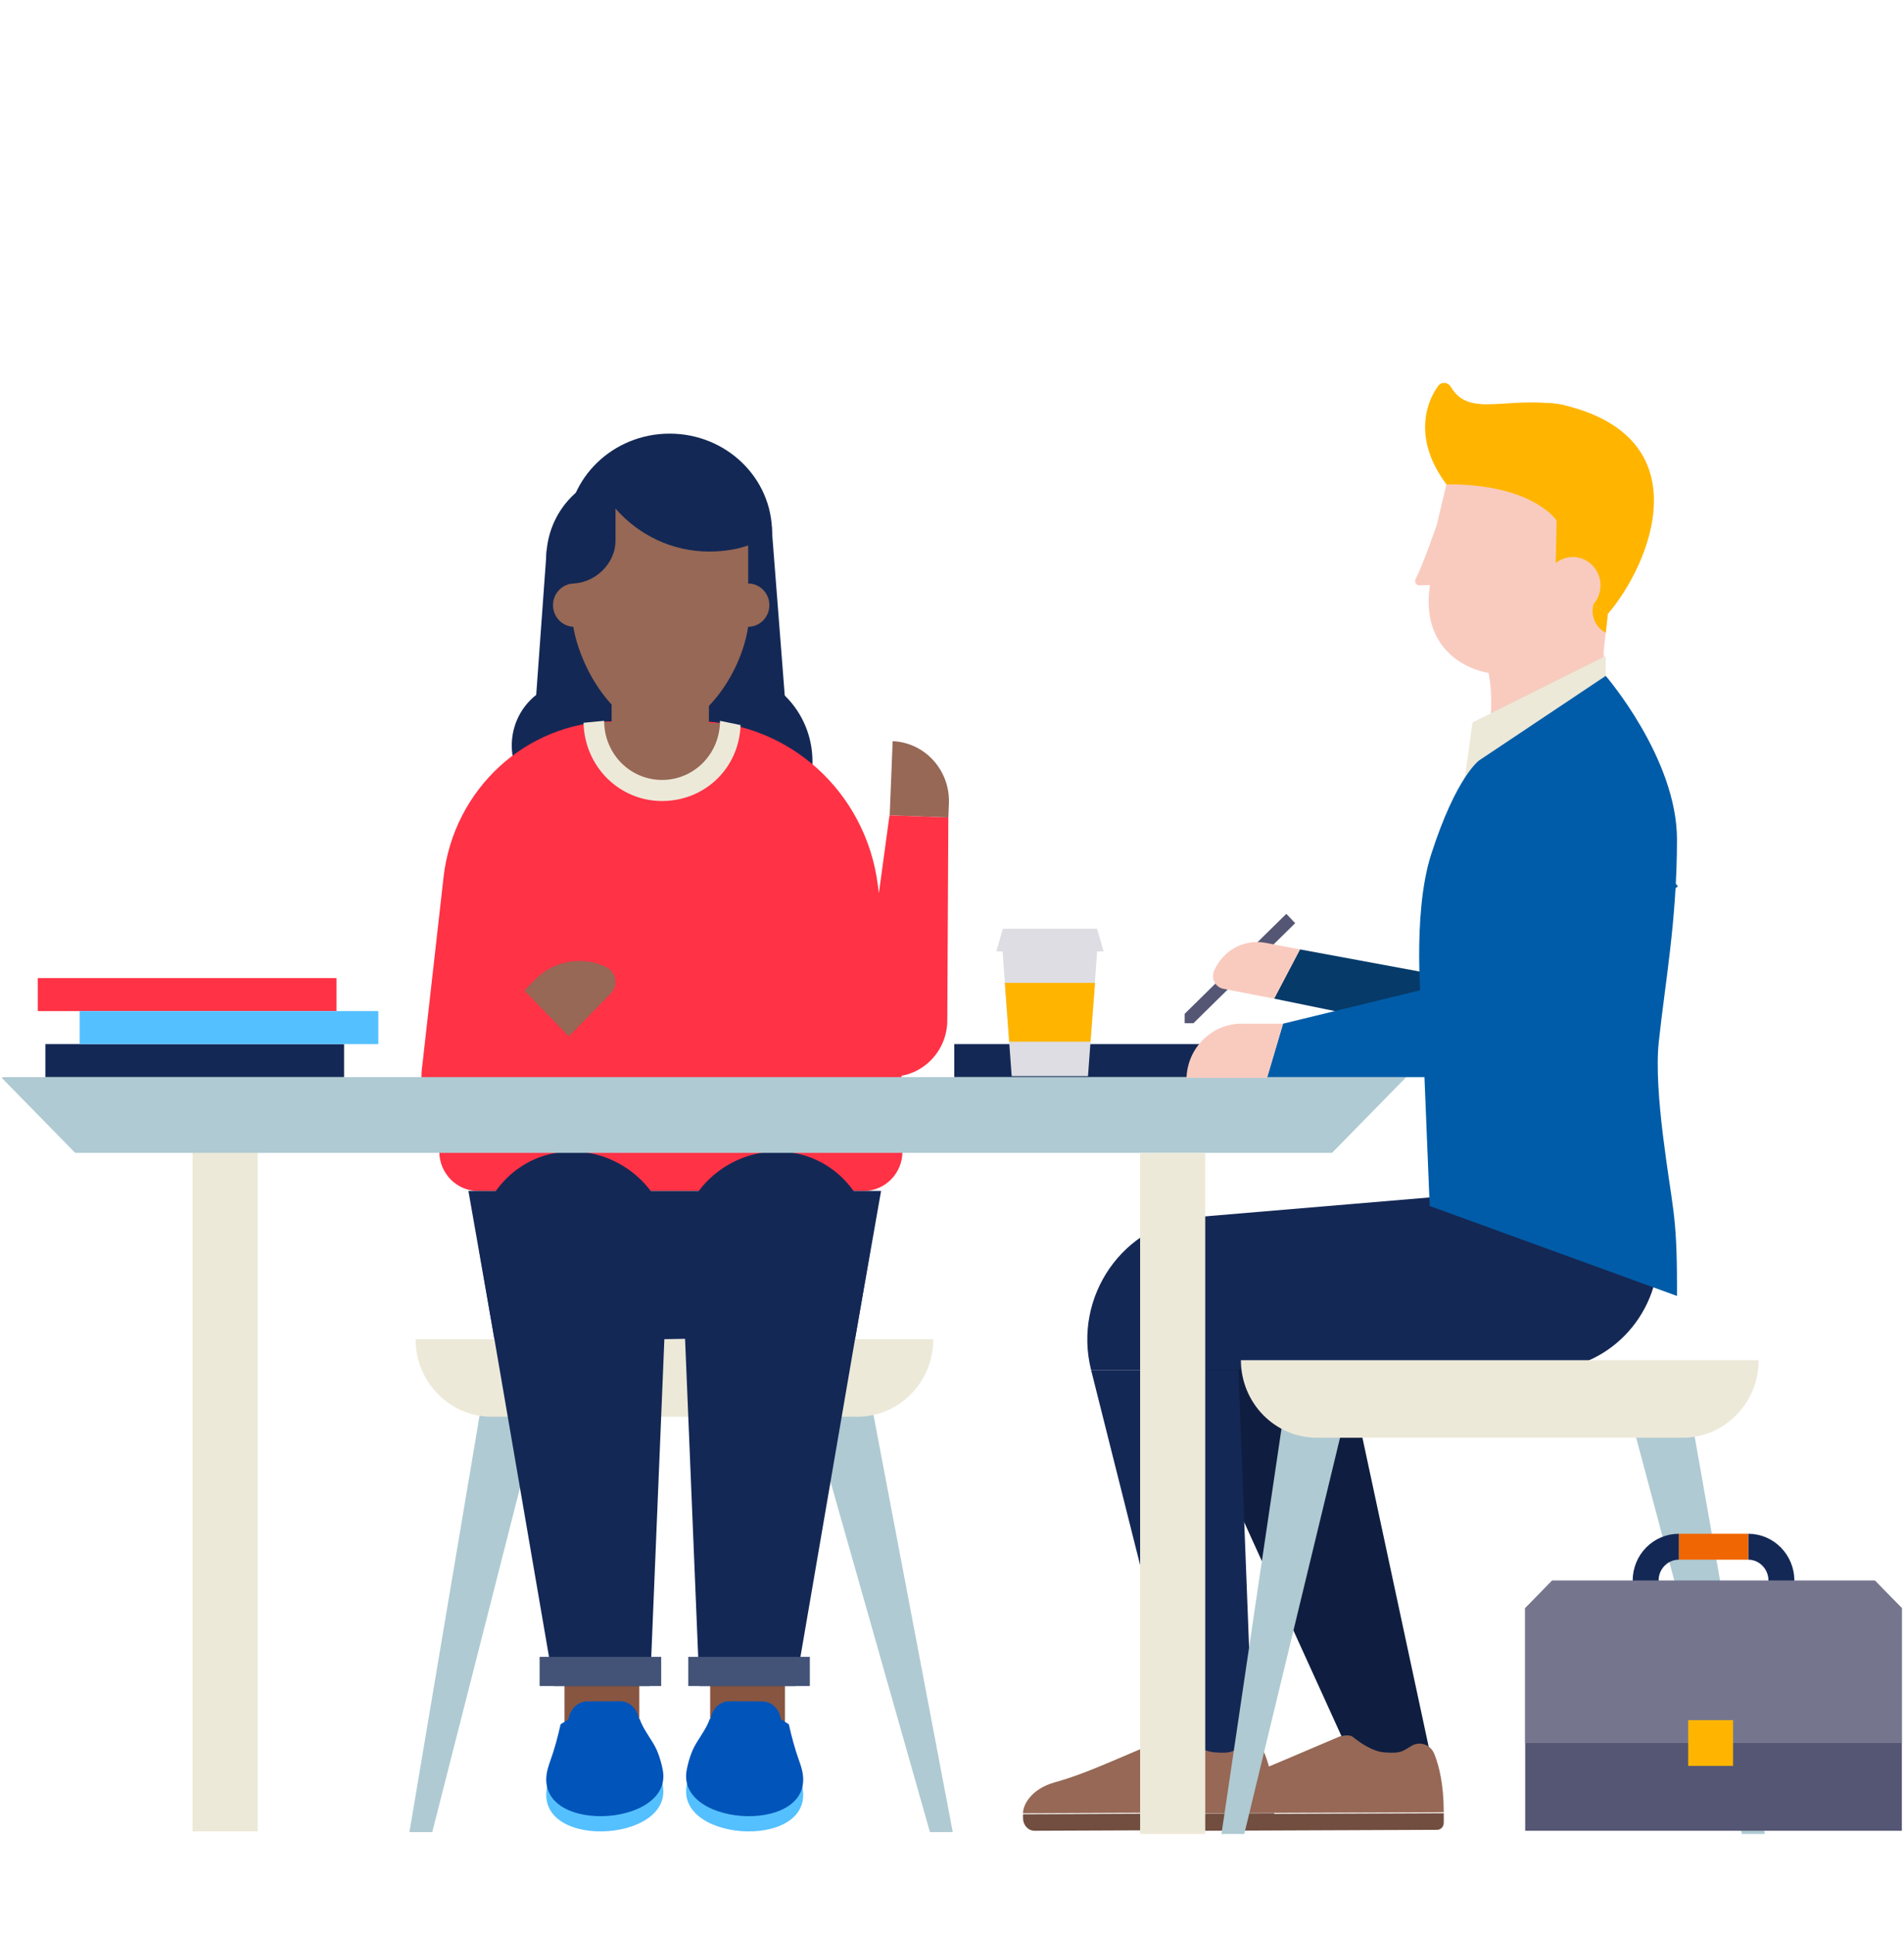 <svg width="441" height="448" viewBox="0 0 441 448" fill="none" xmlns="http://www.w3.org/2000/svg">
<g clip-path="url(#clip0_640_1420)">
<g clip-path="url(#clip1_640_1420)">
<path d="M101.752 258.178H209.022V266.632C209.022 271.677 205.007 275.775 200.064 275.775H110.707C105.764 275.775 101.749 271.677 101.749 266.632V258.178H101.752Z" fill="#FF3246"/>
<path d="M147.458 172.62C147.458 180.773 140.986 187.379 132.998 187.379C125.011 187.379 118.535 180.773 118.535 172.62C118.535 164.468 125.011 157.862 132.998 157.862C140.986 157.862 147.458 164.468 147.458 172.62Z" fill="#142855"/>
<path d="M188.182 176.337C188.182 187.988 178.925 197.436 167.509 197.436C156.093 197.436 146.832 187.988 146.832 176.337C146.832 164.686 156.09 155.238 167.509 155.238C178.928 155.238 188.182 164.686 188.182 176.337Z" fill="#142855"/>
<path d="M122.944 178.199H183.096L178.644 121.018L126.615 127.468L122.944 178.199Z" fill="#142855"/>
<path d="M276.432 236.923H274.387V234.756L297.937 211.599L299.986 213.766L276.432 236.923Z" fill="#555674"/>
<path d="M295.106 231.239L323.82 237.119C330.417 238.459 337.27 237.214 343.01 233.635L388.595 205.204L371.592 185.208L337.729 226.611L301.092 219.838L295.106 231.236V231.239Z" fill="#063A69"/>
<path d="M290.213 241.761H221.028V249.406H290.213V241.761Z" fill="#142855"/>
<path d="M341.627 178.91C341.627 178.91 347.057 185.273 346.368 199.512L364.896 179.589L362.51 171.513L341.627 178.914V178.91Z" fill="#946654"/>
<path d="M79.692 241.761H10.508V249.406H79.692V241.761Z" fill="#142855"/>
<path d="M77.932 226.477H8.747V234.121H77.932V226.477Z" fill="#FF3246"/>
<path d="M171.809 309.799L114.64 310.768L108.492 275.771H204.072L198.033 310.097L171.809 309.799Z" fill="#142855"/>
<path d="M215.391 424.235H220.676L201.177 321.643L187.574 326.227L215.391 424.235Z" fill="#AFCAD2"/>
<path d="M100.113 424.235H94.832L111.116 327.559H124.758L100.113 424.235Z" fill="#AFCAD2"/>
<path d="M96.254 310.097H216.174C216.174 320.006 208.293 328.049 198.584 328.049H113.844C104.135 328.049 96.254 320.006 96.254 310.097Z" fill="#EDE9D9"/>
<path d="M181.805 380.12H164.486V404.751H181.805V380.12Z" fill="#885541"/>
<path d="M182.716 402.798L182.438 401.56H163.124C162.338 404.072 161.381 406.511 160.368 408.918C159.745 410.399 159.319 411.934 159.045 413.397C156.502 426.971 190.223 428.489 185.6 412.79C185.443 412.257 185.266 411.709 185.067 411.161C184.089 408.449 183.345 405.636 182.712 402.802L182.716 402.798Z" fill="#55C0FF"/>
<path d="M192.197 266.951H114.232C103.972 266.951 96.162 257.173 97.844 246.426L102.734 203.124C105.042 182.693 121.899 167.216 142.049 167.023L153.924 166.911L161.442 166.991C182.723 167.216 200.59 183.411 203.325 204.953L208.617 246.632C210.164 257.318 202.379 266.955 192.197 266.955V266.951Z" fill="#FF3246"/>
<path d="M169.145 167.484C168.846 176.127 161.89 183.037 153.348 183.037C144.805 183.037 137.853 176.13 137.55 167.492C137.543 167.296 137.54 167.357 137.54 167.161" fill="#966855"/>
<path d="M153.348 185.48C143.504 185.48 135.516 177.618 135.164 167.582C135.157 167.361 135.157 167.59 135.157 167.361L139.933 166.907C139.933 167.071 139.933 167.238 139.94 167.401C140.2 174.805 146.089 180.598 153.348 180.598C160.606 180.598 166.499 174.802 166.755 167.401C166.762 167.238 166.762 167.074 166.762 166.907L171.531 167.894C171.183 177.938 163.195 185.48 153.348 185.48Z" fill="#EDE9D9"/>
<path d="M184.231 390.406H161.993L157.754 287.771C157.754 274.799 170.976 264.127 184.739 267.14L184.807 267.155C195.551 269.507 202.702 279.927 201.49 289.992L184.234 390.406H184.231Z" fill="#142855"/>
<path d="M182.716 399.27L180.767 398.032H164.379C163.593 400.544 161.385 402.983 160.368 405.39C159.745 406.87 159.319 408.406 159.045 409.869C156.502 423.443 190.223 424.961 185.6 409.262C185.443 408.729 185.266 408.181 185.067 407.633C184.089 404.921 183.345 402.108 182.712 399.274L182.716 399.27Z" fill="#0054BA"/>
<path d="M164.536 401.931V398.798C164.536 396.105 166.495 393.924 168.906 393.938L176.581 393.974C178.978 393.985 180.916 396.159 180.916 398.834V403.604L164.536 401.931Z" fill="#0054BA"/>
<path d="M187.574 383.648H159.411V390.406H187.574V383.648Z" fill="#435377"/>
<path d="M130.754 404.747H148.073V380.116H130.754V404.747Z" fill="#885541"/>
<path d="M129.84 402.798L130.118 401.56H149.432C150.218 404.072 151.175 406.511 152.188 408.918C152.811 410.399 153.237 411.934 153.511 413.397C156.054 426.971 122.333 428.489 126.956 412.79C127.113 412.257 127.29 411.709 127.49 411.161C128.468 408.449 129.211 405.636 129.844 402.802L129.84 402.798Z" fill="#55C0FF"/>
<path d="M128.325 390.406H150.563L154.802 287.771C154.802 274.799 141.58 264.127 127.817 267.14L127.749 267.155C117.005 269.507 109.854 279.927 111.066 289.992L128.322 390.406H128.325Z" fill="#142855"/>
<path d="M129.84 399.27L131.789 398.032H148.177C148.963 400.544 151.171 402.983 152.188 405.39C152.811 406.87 153.237 408.406 153.511 409.869C156.054 423.443 122.333 424.961 126.956 409.262C127.113 408.729 127.29 408.181 127.49 407.633C128.468 404.921 129.211 402.108 129.844 399.274L129.84 399.27Z" fill="#0054BA"/>
<path d="M148.02 401.931V398.798C148.02 396.105 146.061 393.924 143.649 393.938L135.975 393.974C133.578 393.985 131.64 396.159 131.64 398.834V403.604L148.02 401.931Z" fill="#0054BA"/>
<path d="M124.982 390.406H153.145V383.648H124.982V390.406Z" fill="#435377"/>
<path d="M252 249.18H234.322L232.099 218.822H254.223L252 249.18Z" fill="#DDDDE3"/>
<path d="M252.583 241.213H233.738L232.739 227.595H253.633L252.583 241.213Z" fill="#FFB500"/>
<path d="M255.621 220.299H230.762L232.277 215.054H254.102L255.621 220.299Z" fill="#DDDDE3"/>
<path d="M357.453 317.211C372.199 317.211 384.154 305.01 384.154 289.96C384.154 274.909 372.199 262.708 357.453 262.708C342.706 262.708 330.752 274.909 330.752 289.96C330.752 305.01 342.706 317.211 357.453 317.211Z" fill="#142855"/>
<path d="M312.195 317.211L332.466 411.727L311.437 403.604L274.811 323.095L286.824 302.747L312.195 317.211Z" fill="#0F1E40"/>
<path d="M277.449 281.796L348.878 275.775H362.335V317.207H252.711C248.447 300.133 260.244 283.245 277.453 281.793L277.449 281.796Z" fill="#142855"/>
<path d="M252.711 317.211L274.081 402.192L290.519 412.685L286.824 317.211H252.711Z" fill="#142855"/>
<path d="M332.903 423.705L278.897 423.922C277.421 423.93 276.226 422.619 276.222 420.997V420.097L334.4 419.861V422.046C334.4 422.957 333.732 423.697 332.903 423.701V423.705Z" fill="#714E40"/>
<path d="M283.634 412.685C288.627 411.306 293.446 409.255 298.25 407.212L310.242 402.108C310.242 402.108 312.437 401.444 313.354 402.192C315.058 403.578 317.97 405.593 320.709 405.774C324.254 406.007 324.571 405.727 326.861 404.301C328.792 403.092 331.317 403.901 332.213 406.13C333.33 408.907 334.393 413.23 334.397 419.632L286.724 419.825L276.215 419.868C276.215 417.919 278.082 414.224 283.63 412.692L283.634 412.685Z" fill="#966855"/>
<path d="M293.634 423.705L239.628 423.922C238.152 423.93 236.957 422.619 236.953 420.997V420.097L295.131 419.861V422.046C295.131 422.957 294.463 423.697 293.634 423.701V423.705Z" fill="#714E40"/>
<path d="M244.365 412.685C249.358 411.306 254.177 409.255 258.981 407.212L270.973 402.108C270.973 402.108 273.168 401.444 274.085 402.192C275.789 403.578 278.701 405.593 281.44 405.774C284.985 406.007 285.302 405.727 287.592 404.301C289.523 403.092 292.048 403.901 292.944 406.13C294.061 408.907 295.124 413.23 295.128 419.632L247.455 419.825L236.946 419.868C236.946 417.919 238.813 414.224 244.361 412.692L244.365 412.685Z" fill="#966855"/>
<path d="M59.677 261.55H44.591V424.071H59.677V261.55Z" fill="#EDE9D9"/>
<path d="M325.716 249.406H0.5V249.681L17.418 266.951H308.525L325.716 249.406Z" fill="#AFCAD2"/>
<path d="M288.197 424.667H282.915L297.834 323.933L311.437 328.521L288.197 424.667Z" fill="#AFCAD2"/>
<path d="M403.475 424.667H408.756L392.475 332.419H378.833L403.475 424.667Z" fill="#AFCAD2"/>
<path d="M389.748 332.909H305.007C295.299 332.909 287.418 324.866 287.418 314.957H407.337C407.337 324.866 399.456 332.909 389.748 332.909Z" fill="#EDE9D9"/>
<path d="M293.485 249.406H331.164C337.893 249.406 344.372 246.821 349.319 242.168L388.595 205.207L368.097 188.983L333.682 228.147L297.176 237.036L293.485 249.406Z" fill="#005CA8"/>
<path d="M87.626 234.121H18.442V241.765H87.626V234.121Z" fill="#55C0FF"/>
<path d="M297.176 237.036H287.574C280.707 237.036 275.07 242.578 274.814 249.58H293.488" fill="#F9CBBF"/>
<path d="M359.515 365.997H434.248L440.5 372.378V423.923H353.26V372.378L359.515 365.997Z" fill="#555674"/>
<path d="M359.515 365.997H434.248L440.5 372.378V403.604H353.26V372.378L359.515 365.997Z" fill="#75768E"/>
<path d="M391.014 408.907H401.405V398.301H391.014V408.907Z" fill="#FFB500"/>
<path d="M404.919 358.15C409.165 358.15 412.608 361.663 412.608 365.997" stroke="#142855" stroke-width="6" stroke-miterlimit="10"/>
<path d="M388.841 358.15H404.919" stroke="#F06603" stroke-width="6" stroke-miterlimit="10"/>
<path d="M381.156 365.997C381.156 361.663 384.598 358.15 388.844 358.15" stroke="#142855" stroke-width="6" stroke-miterlimit="10"/>
<path d="M301.092 219.842L293.143 218.321C288.445 217.421 283.726 219.777 281.532 224.114L281.279 224.611C280.373 226.408 281.415 228.59 283.36 228.967L295.106 231.243" fill="#F9CBBF"/>
<path d="M343.466 151.318C343.466 151.318 347.811 160.45 343.466 175.51L371.443 156.828V150.211L343.466 151.318Z" fill="#F9CBBF"/>
<path d="M331.317 134.89C328.792 148.872 338.159 155.216 346.3 156.047C354.817 156.919 358.199 150.109 360.116 141.993C362.04 133.878 357.15 125.704 349.195 123.744C341.239 121.784 332.793 126.68 331.314 134.894" fill="#F9CBBF"/>
<path d="M331.157 135.467L328.54 135.547C327.889 135.388 327.597 134.662 327.903 134.037C327.903 134.037 328.209 133.413 327.903 134.037C329.653 130.636 332.811 121.439 332.811 121.439L335.009 112.154C335.009 112.154 339.017 100.855 365.97 107.501C389.282 113.247 381.728 112.956 379.086 124.114C377.489 130.861 374.875 137.141 372.4 142.164L371.461 150.563L341.101 152.091L331.15 135.467H331.157Z" fill="#F9CBBF"/>
<path d="M335.012 112.151C355.084 112.031 360.54 120.546 360.54 120.546L360.252 133.939C360.252 133.939 372.403 142.251 372.403 142.157C382.383 130.524 394.243 101.559 362.336 93.832C345.368 89.723 335.012 112.151 335.012 112.151Z" fill="#FFB500"/>
<path d="M335.012 112.15C327.327 101.831 330.2 93.323 333.102 89.371C333.863 88.336 335.385 88.471 336.04 89.578C340.411 96.99 349.141 91.436 362.335 93.835C353.42 105.407 335.012 112.154 335.012 112.154" fill="#FFB500"/>
<path d="M358.039 134.005C357.207 137.522 359.327 141.061 362.773 141.91C366.219 142.759 369.683 140.6 370.519 137.083C371.351 133.565 369.231 130.027 365.789 129.174C362.343 128.324 358.875 130.487 358.043 134.005" fill="#F9CBBF"/>
<path d="M372.403 142.157L371.92 146.534L371.504 146.277C369.612 145.108 368.602 142.89 368.939 140.661L369.053 139.932L372.407 142.157H372.403Z" fill="#FFB500"/>
<path d="M371.913 156.501V151.902L341.058 167.292L339.287 180.083L369.64 165.993L371.913 156.501Z" fill="#ECE9D9"/>
<path d="M371.913 156.501L342.612 176.065C342.612 176.065 337.306 179.76 331.491 197.81C326.929 211.969 329.34 234.916 329.34 234.916L331.143 279.252L388.418 300.083V297.625C388.418 280.642 387.255 279.749 385.171 262.897C384.228 255.267 383.592 247.064 384.193 241.373C385.626 227.711 388.418 213.164 388.418 194.387C388.418 175.611 371.913 156.498 371.913 156.498" fill="#005CA8"/>
<path d="M165.845 129.304C165.845 140.385 157.043 149.365 146.189 149.365C135.335 149.365 126.533 140.385 126.533 129.304C126.533 118.223 135.335 109.243 146.189 109.243C157.043 109.243 165.845 118.226 165.845 129.304Z" fill="#142855"/>
<path d="M178.825 123.341C178.825 136.005 168.202 146.273 155.097 146.273C141.992 146.273 131.366 136.005 131.366 123.341C131.366 110.677 141.989 100.409 155.097 100.409C168.206 100.409 178.825 110.677 178.825 123.341Z" fill="#142855"/>
<path d="M164.198 169.147L156.893 175.542C154.61 177.538 151.242 177.538 148.963 175.542L141.658 169.147V157.898H164.198V169.147Z" fill="#966855"/>
<path d="M137.91 140.124C137.91 142.894 135.712 145.137 132.998 145.137C130.285 145.137 128.087 142.89 128.087 140.124C128.087 137.358 130.285 135.112 132.998 135.112C135.712 135.112 137.91 137.358 137.91 140.124Z" fill="#966855"/>
<path d="M178.199 140.124C178.199 142.894 176.001 145.137 173.288 145.137C170.574 145.137 168.377 142.89 168.377 140.124C168.377 137.358 170.578 135.112 173.288 135.112C175.998 135.112 178.199 137.358 178.199 140.124Z" fill="#966855"/>
<path d="M153.024 169.147C143.632 169.147 134.741 156.338 132.764 145.071V131.065C132.764 122.263 139.823 112.401 148.451 112.401L157.605 113.363C166.229 113.363 173.292 118.383 173.292 127.192V145.071C171.641 156.338 162.416 169.147 153.028 169.147" fill="#966855"/>
<path d="M157.601 111.181H148.447C145.755 111.181 143.223 112.263 141.004 114.012H140.993C140.751 114.205 140.513 114.412 140.274 114.622C140.25 114.644 140.225 114.662 140.196 114.688C135.74 118.666 132.187 125.268 132.187 130.992L131.999 135.112C137.508 135.34 142.561 130.694 142.561 125.174V117.765C147.896 123.867 155.649 127.714 164.29 127.714C167.413 127.714 170.951 127.268 174.106 125.983C173.633 117.602 165.926 111.185 157.601 111.185" fill="#142855"/>
<path d="M279.156 266.977H264.07V424.67H279.156V266.977Z" fill="#EDE9D9"/>
<path d="M141.473 230.034C143.305 228.165 142.728 225.022 140.385 223.911C134.968 221.337 128.325 222.332 123.858 226.894L121.444 229.366L131.746 239.968L141.477 230.038L141.473 230.034Z" fill="#966855"/>
<path d="M219.783 186.061L219.652 189.298L206.067 188.79L206.757 171.622C214.26 171.938 220.093 178.402 219.783 186.061Z" fill="#966855"/>
<path d="M184.049 222.339L200.665 228.06L206.024 188.791L219.652 189.299L219.41 235.987C219.542 244.099 212.479 250.378 204.626 249.126L175.162 244.433L184.049 222.343V222.339Z" fill="#FF3246"/>
</g>
</g>
<defs>
<clipPath id="clip0_640_1420">
<rect width="440" height="448" fill="white" transform="translate(0.5)"/>
</clipPath>
<clipPath id="clip1_640_1420">
<rect width="440" height="336" fill="white" transform="translate(0.5 88.667)"/>
</clipPath>
</defs>
</svg>
